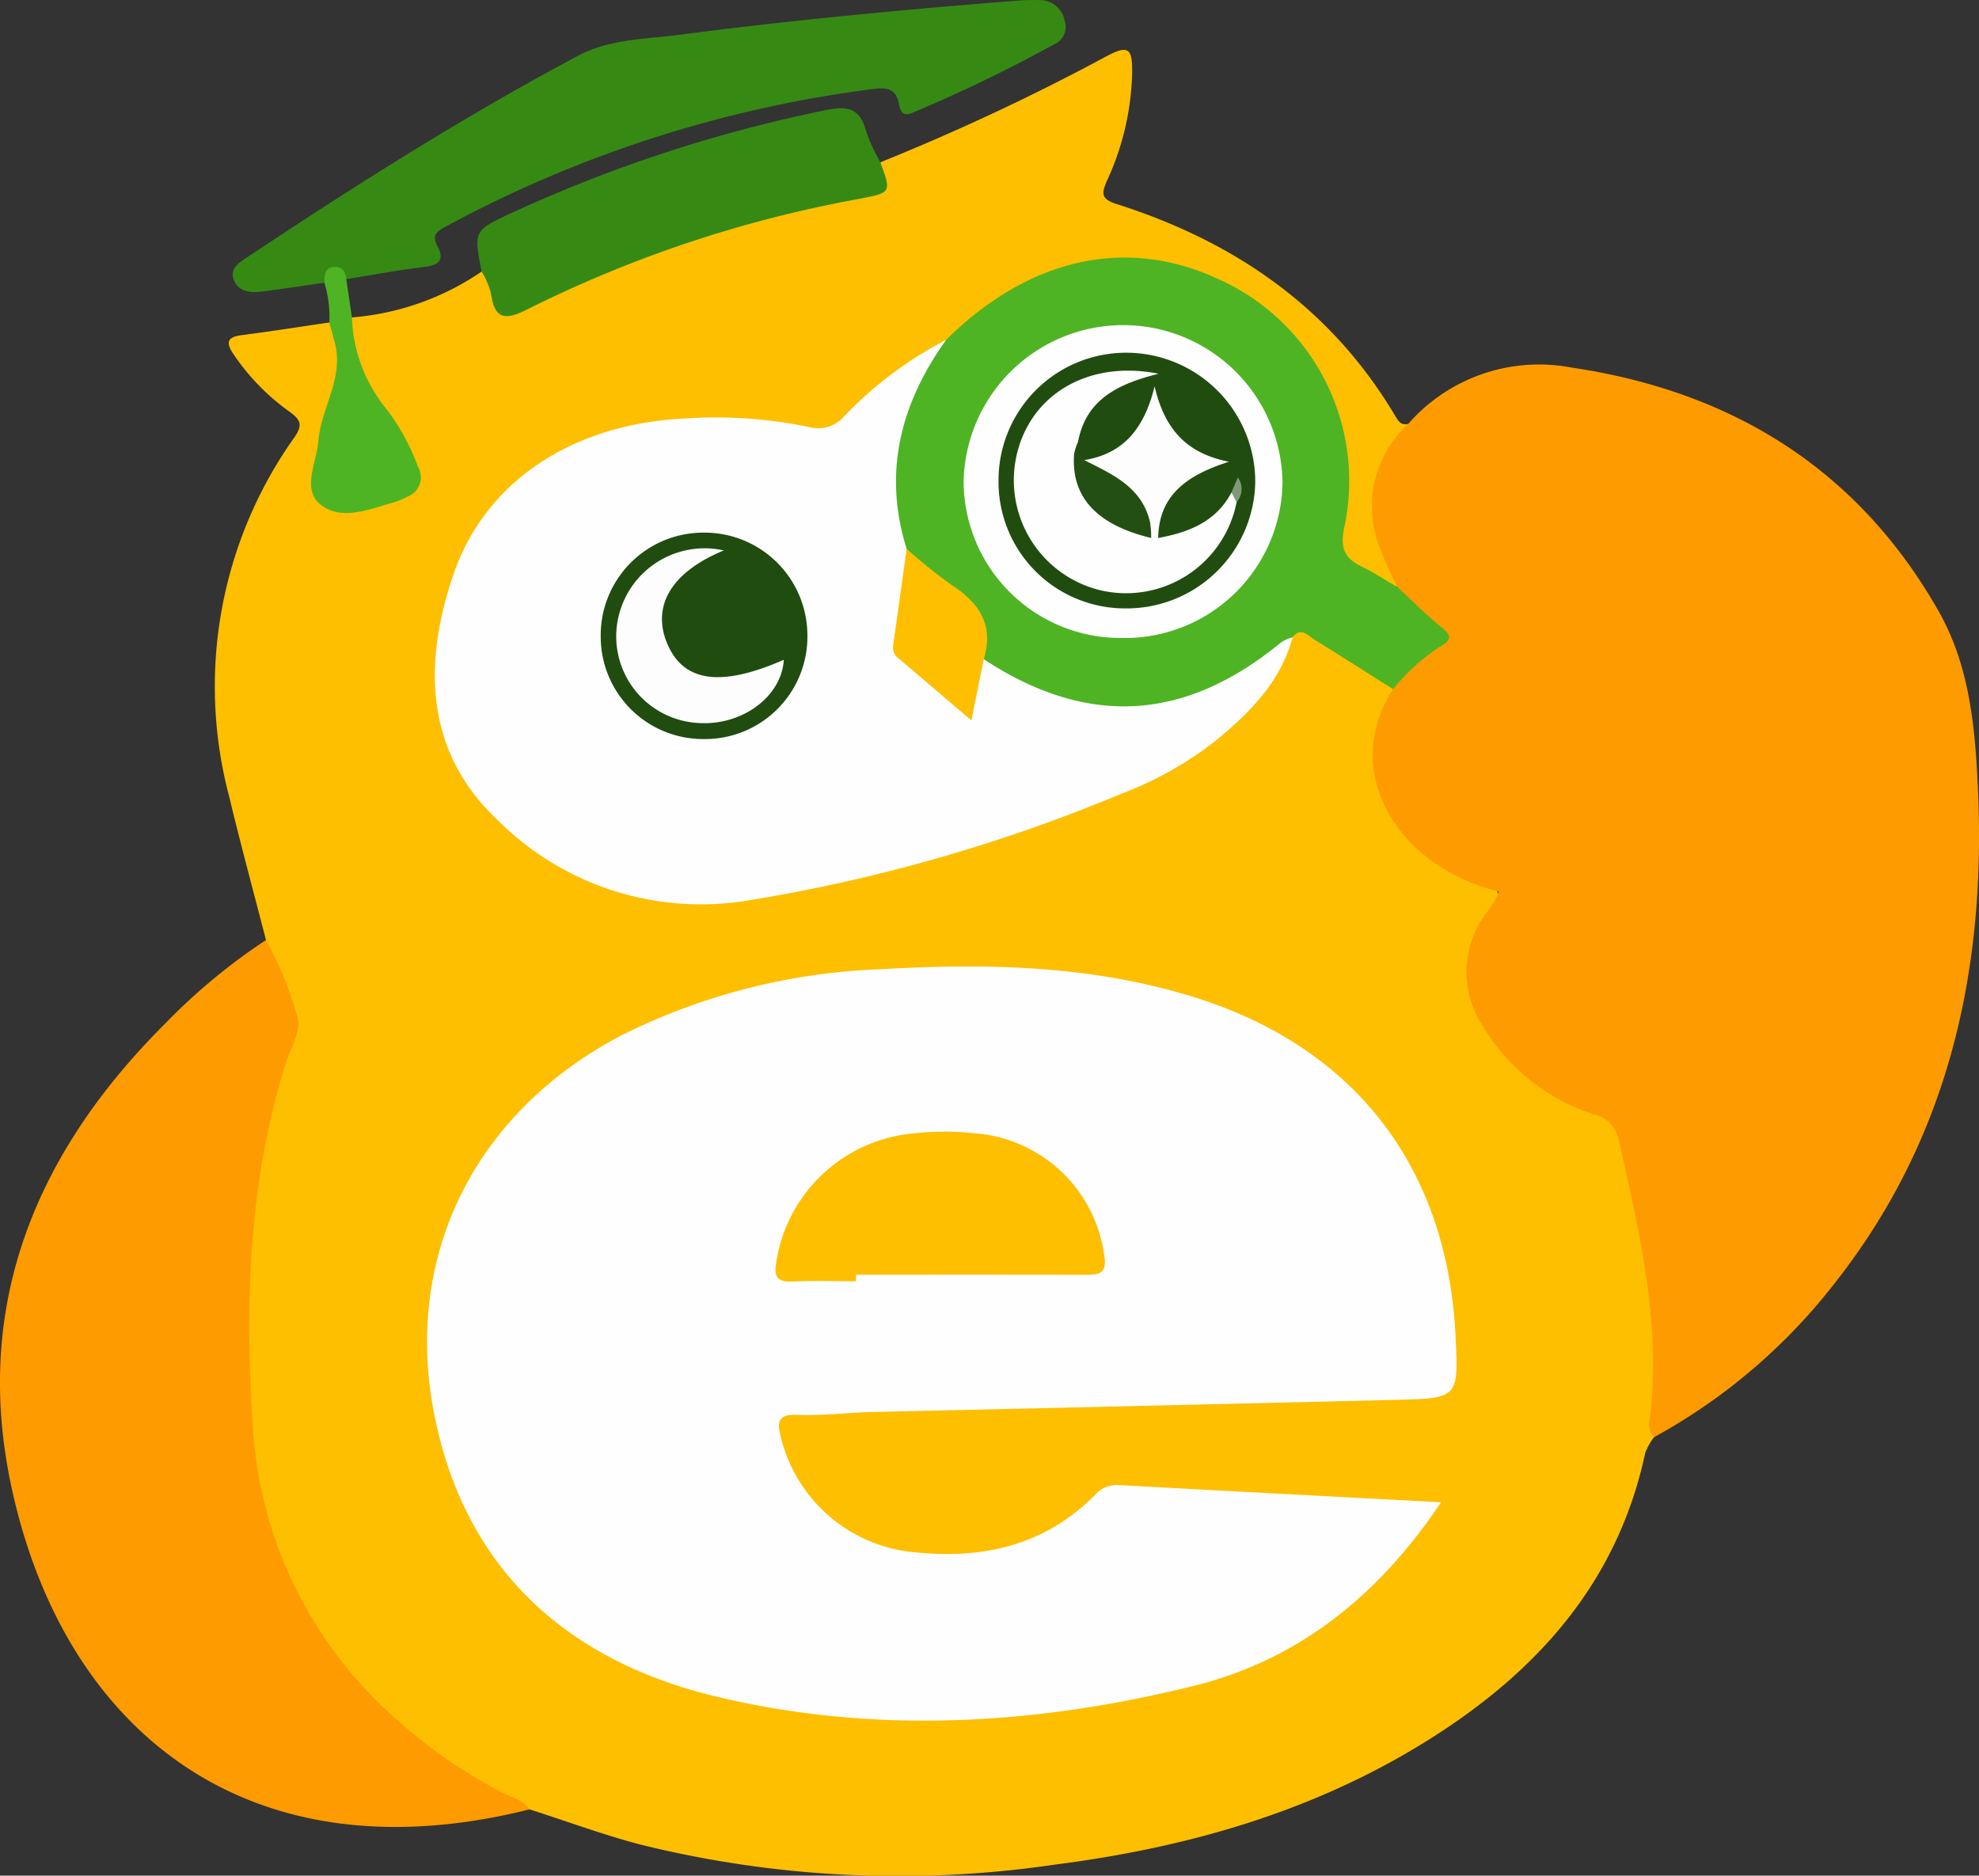 <svg id="グループ_153" data-name="グループ 153" xmlns="http://www.w3.org/2000/svg" width="120.405" height="114.12" viewBox="0 0 120.405 114.12">
  <rect x="0" y="0" width="120.405" height="114.12" fill="#333333" stroke="none"/>
  <path id="パス_71" data-name="パス 71" d="M-381.8-596.26a137.812,137.812,0,0,0,13.8-6.473c1.415-.762,1.512-.265,1.515.965a16.444,16.444,0,0,1-1.519,6.6c-.333.771-.415,1.135.553,1.443,7.223,2.293,13.118,6.353,17.024,12.987.187.317.379.49.75.391.129.485-.222.785-.453,1.117a6.622,6.622,0,0,0-.567,7.009c.255.552.7,1.083.406,1.77-2.237.039-4.163-1.7-3.68-3.6,1.43-5.616-1.944-11.854-6.722-14.375a13.879,13.879,0,0,0-15.7,2.138,15.718,15.718,0,0,1-1.191,1.055,36.529,36.529,0,0,0-6.078,4.589,3.118,3.118,0,0,1-2.9.83,25.264,25.264,0,0,0-10.73.157c-8.2,2.149-10.856,7.348-11.094,14.151a11.524,11.524,0,0,0,5.7,10.7c4.382,2.731,8.991,3.933,14.109,2.9a98.647,98.647,0,0,0,23.6-7.441,16.126,16.126,0,0,0,8.008-8.047c.254-.4.683-.654,1.068-.445,1.948,1.058,4.1,1.83,5.477,3.729a2.1,2.1,0,0,1-.156.773c-1.628,4.48.023,8.373,4.353,10.262,2.435,1.063,2.441,1.066,1.246,3.461-1.278,2.56-.674,4.845,1.065,6.915a12.047,12.047,0,0,0,5.5,3.923,2.889,2.889,0,0,1,2.023,2.212A72.94,72.94,0,0,1-334.28-523.1a16.987,16.987,0,0,1-.449,4.41,3.693,3.693,0,0,0-.538.952c-1.736,8.139-6.9,13.656-13.765,17.82-6.822,4.141-14.356,6.241-22.2,7.242a65.275,65.275,0,0,1-25.272-1.251c-2.243-.6-4.43-1.406-6.643-2.117a10.093,10.093,0,0,1-3.858-1.818c-8.866-5.518-13.277-13.552-13.513-23.932a66.684,66.684,0,0,1,1.253-16.432,24.355,24.355,0,0,1,.9-3.377,5.728,5.728,0,0,0-.244-5.042,4.331,4.331,0,0,1-.574-2.288c-.747-2.9-1.536-5.795-2.234-8.709a26.131,26.131,0,0,1,3.968-21.888c.566-.816.3-1.115-.342-1.581a13.606,13.606,0,0,1-3.4-3.519c-.462-.7-.316-1,.526-1.112,1.784-.226,3.561-.511,5.34-.771,1.189,1.091,1.033,2.45.654,3.78a25.211,25.211,0,0,0-1.133,5.244c-.114,1.751.413,2.21,2.12,1.978,3.7-.5,4.1-1.346,2.141-4.512-1.043-1.688-2.516-3.172-2.611-5.323-.022-.5-.314-1.046.2-1.474a16.252,16.252,0,0,0,7.892-2.792c.738-.009.8.632.927,1.085.318,1.115.881,1.262,1.868.744a79.958,79.958,0,0,1,14.365-5.367,31.247,31.247,0,0,1,5.1-1.117C-382.5-594.43-381.8-594.928-381.8-596.26Z" transform="translate(435.367 606.133)" fill="#febf00"/>
  <path id="パス_72" data-name="パス 72" d="M-199.972-529.439a24.211,24.211,0,0,1-1.155-2.586,6.831,6.831,0,0,1,1.81-7.352,10.564,10.564,0,0,1,9.945-3.419c9.691,1.437,17.373,6.128,22.308,14.8,1.892,3.325,2.226,7.039,2.4,10.737.513,11.056-1.737,21.36-8.763,30.238a35.439,35.439,0,0,1-10.934,9.3,1.047,1.047,0,0,1-.272-1.026c.723-5.859-.619-11.483-1.9-17.122a1.972,1.972,0,0,0-1.586-1.519,12.268,12.268,0,0,1-6.661-5.336,5.943,5.943,0,0,1,.375-7.1c.184-.258.343-.533.5-.808a1.283,1.283,0,0,0,.087-.293c-6.207-1.528-9.659-7.288-6.427-12.313a3.73,3.73,0,0,1,1.918-2.385c.905-.6.78-.995.046-1.648C-198.961-527.874-199.859-528.372-199.972-529.439Z" transform="translate(285.001 565.163)" fill="#fe9b00"/>
  <path id="パス_73" data-name="パス 73" d="M-447.16-433.23a21.482,21.482,0,0,1,1.872,4.5c.36,1-.369,2.051-.677,3.035-2.25,7.182-2.48,14.583-2,21.956a25.69,25.69,0,0,0,8.154,17.383,31.416,31.416,0,0,0,7.091,5.023c.554.29,1.21.431,1.6.994-17.1,4.294-28.319-4.756-31.519-19.609-2.389-11.092,1.5-20.391,9.374-28.224A36.5,36.5,0,0,1-447.16-433.23Z" transform="translate(463.337 490.429)" fill="#fe9b00"/>
  <path id="パス_74" data-name="パス 74" d="M-413.355-595.42c-1.259.18-2.517.374-3.779.536-.718.092-1.469.031-1.744-.747-.24-.678.373-1.038.855-1.358,6.532-4.339,13.15-8.537,20.078-12.23,1.937-1.033,4.1-1.015,6.186-1.287,6.84-.891,13.706-1.537,20.583-2.078a12.718,12.718,0,0,1,1.433-.028,1.52,1.52,0,0,1,1.429,1.264,1.155,1.155,0,0,1-.677,1.441,89.588,89.588,0,0,1-8.573,4.14c-.636.29-.761-.149-.841-.558-.2-1.016-.86-.973-1.661-.868a74.371,74.371,0,0,0-25.865,8.333c-.515.278-.922.5-.556,1.188.469.877.1,1.192-.823,1.3-1.579.183-3.143.484-4.714.736A1.211,1.211,0,0,0-413.355-595.42Z" transform="translate(433.091 612.622)" fill="#368a14"/>
  <path id="パス_75" data-name="パス 75" d="M-347.724-588.673c.689,1.908.678,1.846-1.477,2.262a75.013,75.013,0,0,0-19.955,6.664c-1.426.726-2.046.641-2.272-.992a5.216,5.216,0,0,0-.556-1.287c-.492-2.5-.488-2.489,1.9-3.6a87.244,87.244,0,0,1,19.1-6.231c1.35-.281,2.051-.029,2.4,1.321A11,11,0,0,0-347.724-588.673Z" transform="translate(401.288 598.546)" fill="#368a14"/>
  <path id="パス_76" data-name="パス 76" d="M-403.172-560.716c.035-.4-.047-.878.542-.949.531-.064.737.26.789.73l.345,2.328a9.266,9.266,0,0,0,2.15,5.636,13.769,13.769,0,0,1,1.874,3.466,1.25,1.25,0,0,1-.672,1.814,3.7,3.7,0,0,1-.722.316c-1.525.417-3.27,1.2-4.562.139-1.121-.92-.216-2.544-.107-3.867.168-2.025,1.577-3.841.991-5.984-.111-.4-.219-.809-.329-1.214A7.025,7.025,0,0,0-403.172-560.716Z" transform="translate(422.908 577.917)" fill="#4eb424"/>
  <path id="パス_77" data-name="パス 77" d="M-320.155-395.594c-3.8,5.667-8.645,9.584-15.041,11.17-9.588,2.378-19.356,2.963-28.994.669-9.1-2.166-15.389-7.735-17.237-17.267-1.878-9.687,2.591-18.39,11.453-23.006a38.339,38.339,0,0,1,15.748-4c6.488-.376,12.957-.235,19.226,1.759,9.654,3.072,15.209,10.348,15.72,20.478.195,3.849.2,3.874-3.614,3.966q-15.912.385-31.824.738c-1.536.036-3.076.237-4.606.173-1.286-.054-1.211.541-.984,1.421a9.217,9.217,0,0,0,8.174,6.945c4.162.43,7.912-.443,10.945-3.511a1.711,1.711,0,0,1,1.4-.582C-333.338-396.288-326.889-395.951-320.155-395.594Z" transform="translate(407.832 486.998)" fill="#fefefe"/>
  <path id="パス_78" data-name="パス 78" d="M-328.177-529.674c-.713,2.687-2.569,4.55-4.613,6.241a21.68,21.68,0,0,1-5.786,3.274,100.536,100.536,0,0,1-22.986,6.541,17.479,17.479,0,0,1-15.015-4.967c-4.388-4.148-4.5-9.487-2.666-14.878,1.94-5.707,7.27-9.2,14.1-9.521a27.787,27.787,0,0,1,7.59.528,2.064,2.064,0,0,0,2.1-.67,23.723,23.723,0,0,1,6.193-4.642c.319.461-.036.8-.242,1.134a13.889,13.889,0,0,0-1.831,11.471,26.136,26.136,0,0,1-.565,4.692,2.391,2.391,0,0,0,.985,2.6c1.137.827,2.119,1.864,3.094,2.586.115-1.1-.3-2.338.878-3.258a2.068,2.068,0,0,1,1.168.431c5.467,3.229,10.731,2.885,15.819-.867C-329.438-529.354-329.011-530.06-328.177-529.674Z" transform="translate(406.819 568.447)" fill="#fefefe"/>
  <path id="パス_79" data-name="パス 79" d="M-268.239-540.369a2.825,2.825,0,0,0-.693.307c-5.858,4.831-11.791,5.172-18.1,1.028-.035-.039-.1-.082-.1-.118.276-2.7-1.823-3.862-3.474-5.3a3.33,3.33,0,0,1-1.113-1.293c-1.46-4.663-.365-8.846,2.4-12.716,5-4.958,10.9-6.3,16.483-3.735a13.443,13.443,0,0,1,7.74,15.145c-.257,1.252,0,1.857,1.043,2.372.757.374,1.469.838,2.2,1.262.89.822,1.742,1.69,2.684,2.448.589.474.629.759-.032,1.131a12.443,12.443,0,0,0-2.925,2.625c-1.591-1-3.177-2.018-4.778-3.006C-267.306-540.47-267.718-541.019-268.239-540.369Z" transform="translate(346.881 579.141)" fill="#4eb424"/>
  <path id="パス_80" data-name="パス 80" d="M-310.463-387.571c-1.273,0-2.548-.042-3.819.014-.9.039-1.209-.186-1.036-1.162a9.281,9.281,0,0,1,8.24-7.834,16.845,16.845,0,0,1,3.811-.021,8.6,8.6,0,0,1,7.913,7.478c.168,1.039-.315,1.138-1.116,1.136-4.664-.013-9.329-.006-13.994-.006Z" transform="translate(362.544 465.526)" fill="#febf00"/>
  <path id="パス_81" data-name="パス 81" d="M-336.134-504.768a6.231,6.231,0,0,1-6.287,6.354,6.229,6.229,0,0,1-6.287-6.2,6.242,6.242,0,0,1,6.285-6.359A6.255,6.255,0,0,1-336.134-504.768Z" transform="translate(385.257 543.381)" fill="#204c10"/>
  <path id="パス_82" data-name="パス 82" d="M-292.113-507.887a30.788,30.788,0,0,0,2.7,2.172c1.707,1.1,2.63,2.457,1.992,4.54-.237,1.171-.474,2.342-.754,3.73-1.544-1.317-3.006-2.573-4.479-3.816-.4-.34-.282-.741-.222-1.158C-292.618-504.241-292.368-506.064-292.113-507.887Z" transform="translate(347.274 541.281)" fill="#febf01"/>
  <path id="パス_83" data-name="パス 83" d="M-269.87-531.547a9.551,9.551,0,0,1-9.6-9.58,9.719,9.719,0,0,1,9.79-9.457,9.7,9.7,0,0,1,9.611,9.632A9.6,9.6,0,0,1-269.87-531.547Z" transform="translate(338.099 570.365)" fill="#fdfefd"/>
  <path id="パス_84" data-name="パス 84" d="M-339.191-507.839c-3.159,1.294-4.379,3.338-3.48,5.587.968,2.423,3.258,2.765,7.127,1.065-.136,2.251-2.548,4.031-5.213,3.847a5.281,5.281,0,0,1-4.97-5.666A5.382,5.382,0,0,1-339.191-507.839Z" transform="translate(383.233 541.329)" fill="#fdfdfd"/>
  <path id="パス_85" data-name="パス 85" d="M-272.8-537.521a7.763,7.763,0,0,1,7.742-7.794,7.857,7.857,0,0,1,7.877,7.864,7.828,7.828,0,0,1-7.872,7.693A7.7,7.7,0,0,1-272.8-537.521Z" transform="translate(333.552 566.776)" fill="#214c10"/>
  <path id="パス_86" data-name="パス 86" d="M-256.329-533.892a6.853,6.853,0,0,1-8.356,5.343,6.889,6.889,0,0,1-5.035-8.166c.829-3.736,4.389-5.847,8.642-4.991-2.416.606-4.415,1.528-4.9,4.154a4.96,4.96,0,0,0,3.314,5.148,5.13,5.13,0,0,1,1.192.419q.182.143.373.272c1.85-.34,3.513-.979,4.458-2.771C-256.077-534.528-256.227-534.2-256.329-533.892Z" transform="translate(331.565 564.447)" fill="#fefefe"/>
  <path id="パス_87" data-name="パス 87" d="M-252.029-529.672h-.429c-.775-1.811-1.706-3.473-3.776-4.109a.458.458,0,0,1-.294-.629c2.306-.382,3.621-1.806,4.281-4.488.614,2.634,1.959,4.08,4.52,4.587C-250.253-533.5-251.984-532.307-252.029-529.672Z" transform="translate(322.495 562.405)" fill="#fcfdfc"/>
  <path id="パス_88" data-name="パス 88" d="M-257.8-527.173c1.721.873,3.537,1.65,4.012,3.818a5.86,5.86,0,0,1,.058.92q-4.977-1.193-4.687-5.11a3.217,3.217,0,0,1,.236-.729C-258.118-527.884-258.215-527.44-257.8-527.173Z" transform="translate(323.766 555.167)" fill="#244f13"/>
  <path id="パス_89" data-name="パス 89" d="M-228.042-520l-.312-.592.39-.907A1.2,1.2,0,0,1-228.042-520Z" transform="translate(303.278 550.55)" fill="#819976"/>
</svg>
